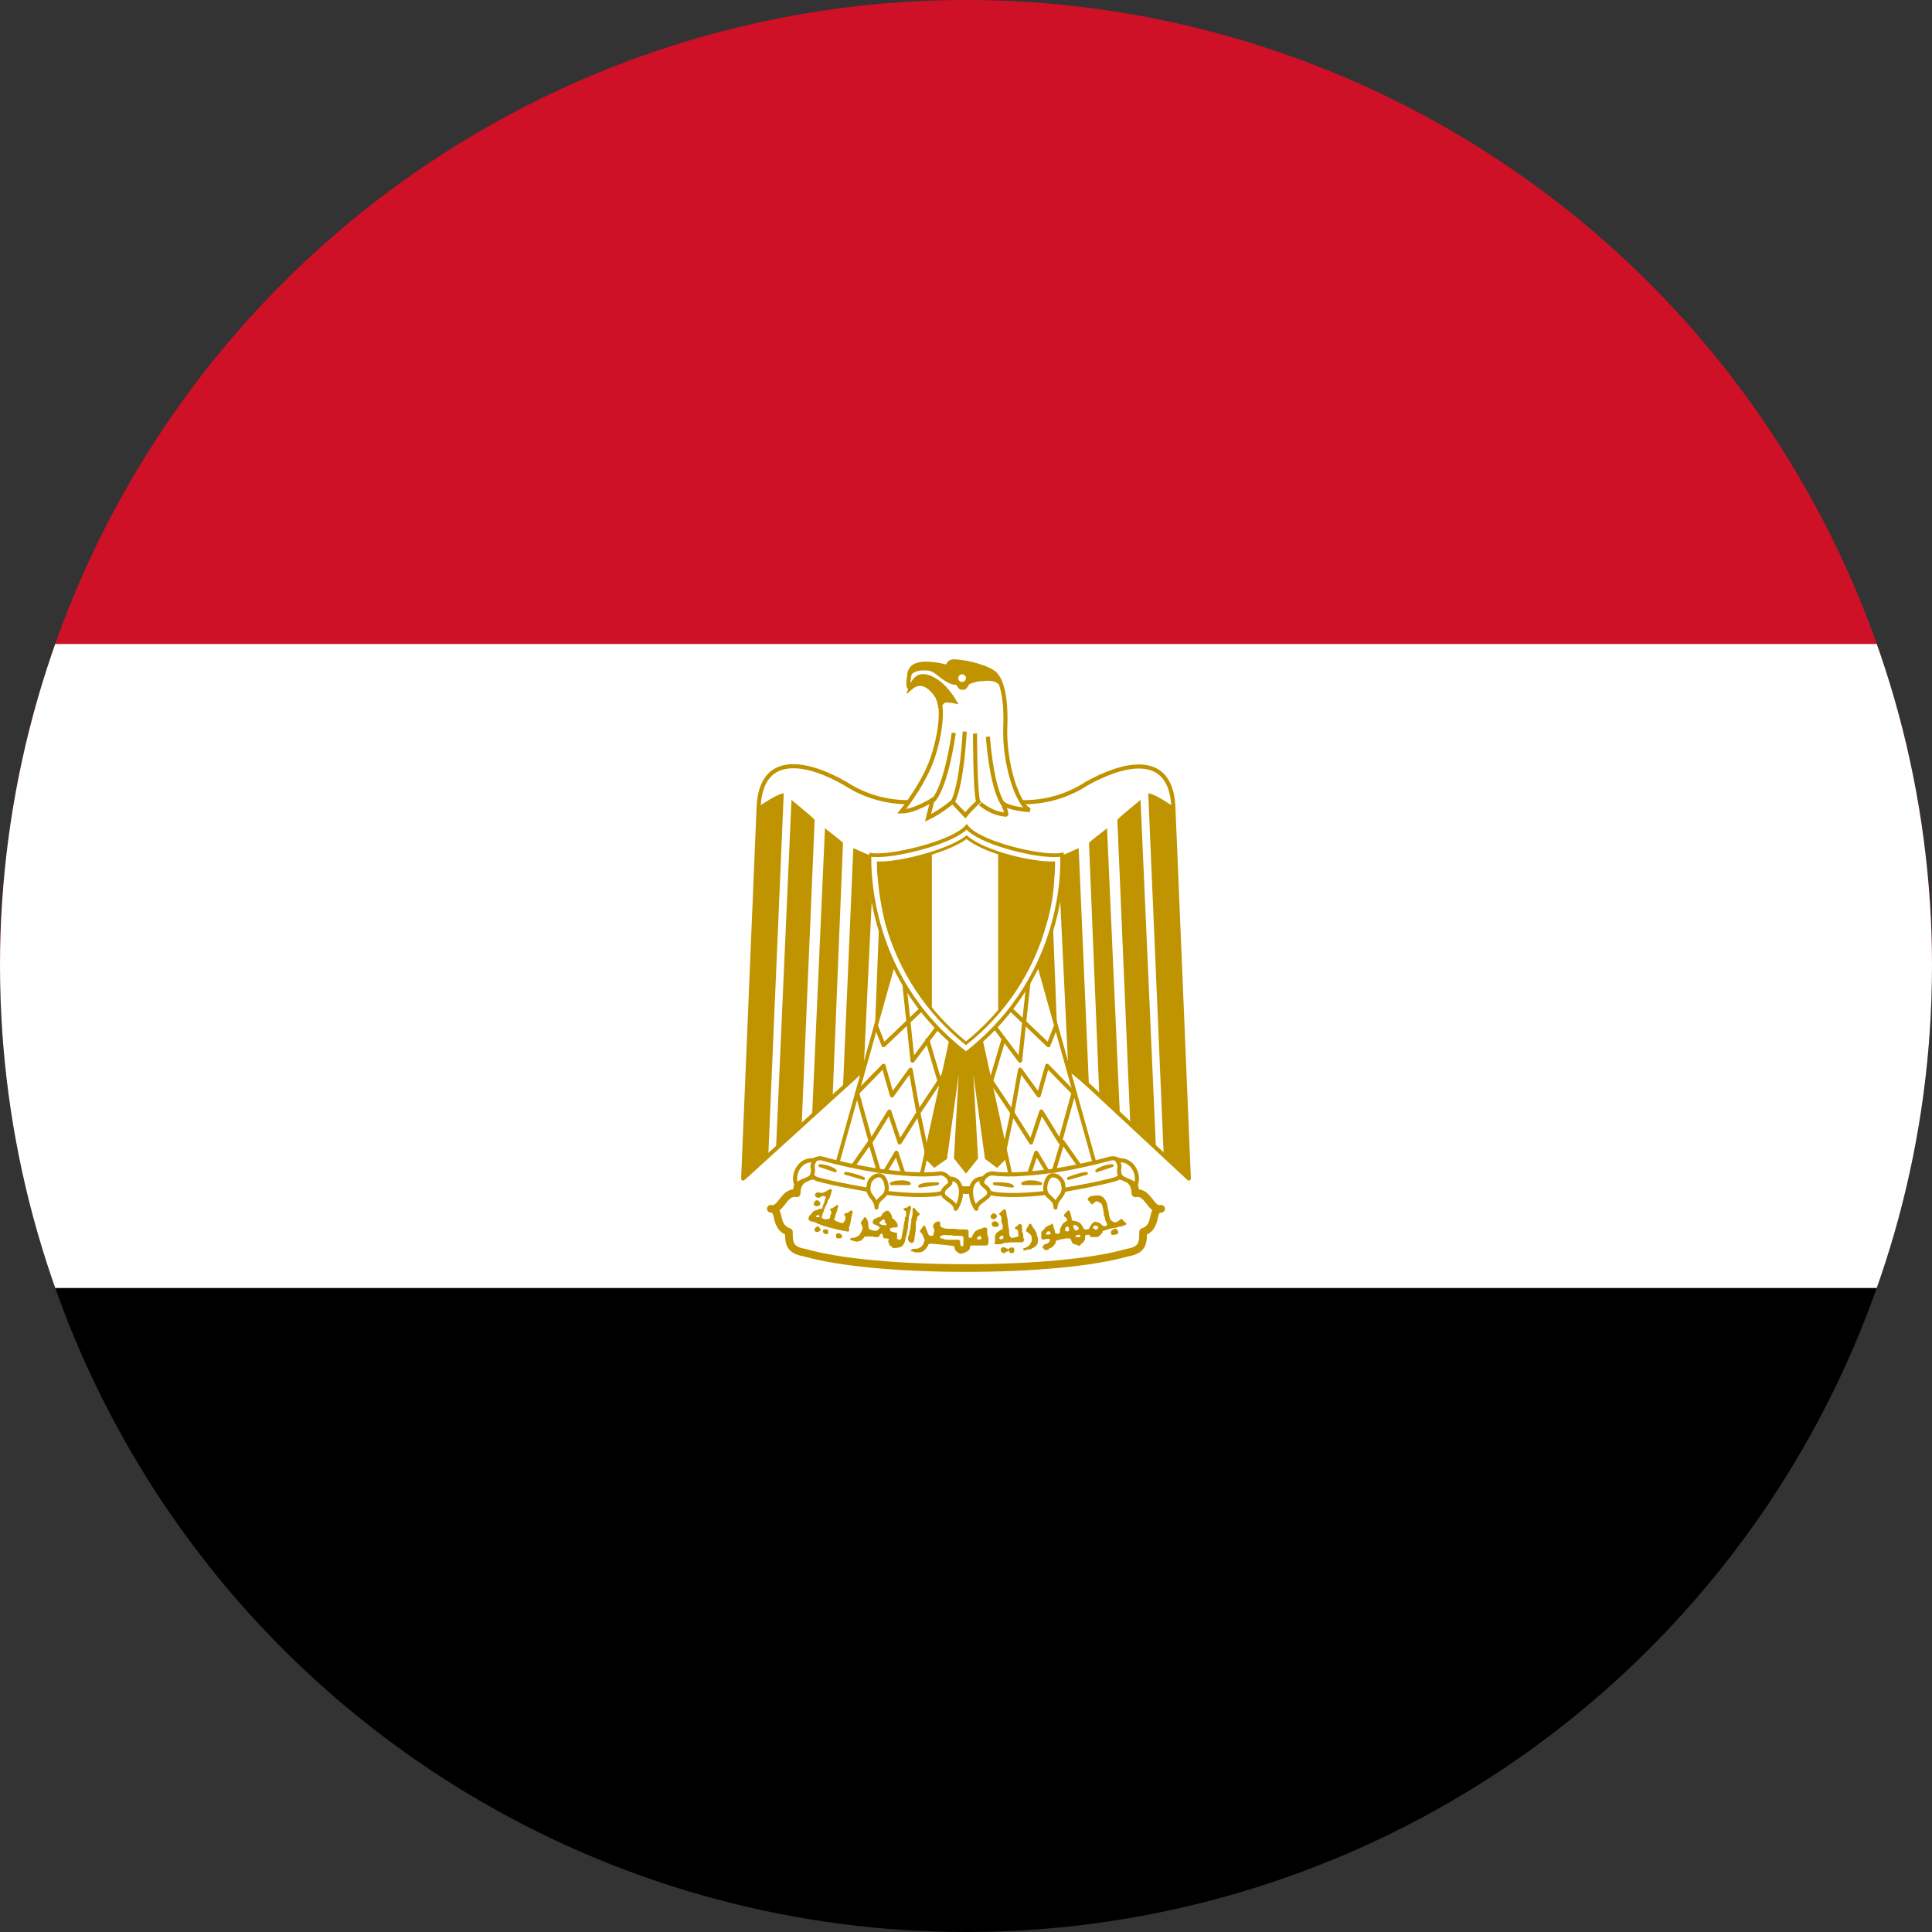<?xml version="1.0" encoding="utf-8"?>
<!-- Generator: Adobe Illustrator 25.1.0, SVG Export Plug-In . SVG Version: 6.00 Build 0)  -->
<svg version="1.1" id="Countryflags.com" xmlns="http://www.w3.org/2000/svg" xmlns:xlink="http://www.w3.org/1999/xlink" x="0px"
	 y="0px" viewBox="0 0 300 300" style="enable-background:new 0 0 300 300;" xml:space="preserve">
<rect x="0" y="0" width="300" height="300" fill="#333333" stroke="none"/>
<style type="text/css">
	.st0{clip-path:url(#SVGID_2_);}
	.st1{fill:#CE1126;}
	.st2{fill:#FFFFFF;}
	.st3{fill:#FFFFFF;stroke:#C09300;stroke-width:1.189;stroke-linecap:round;stroke-linejoin:round;}
	.st4{fill:#FFFFFF;stroke:#C09300;stroke-width:0.635;stroke-linecap:round;stroke-linejoin:round;}
	.st5{fill:#C09300;}
	.st6{fill:#C09300;stroke:#C09300;stroke-width:0.537;stroke-linecap:square;}
	.st7{fill:#FFFFFF;stroke:#C09300;stroke-width:0.594;stroke-linecap:round;stroke-linejoin:round;}
	.st8{fill:none;stroke:#C09300;stroke-width:0.635;stroke-linecap:round;stroke-linejoin:round;}
	.st9{fill:none;stroke:#C09300;stroke-width:0.635;stroke-linecap:round;stroke-linejoin:round;}
	.st10{fill:none;stroke:#C09300;stroke-width:0.446;stroke-linecap:round;stroke-linejoin:round;}
	.st11{fill:#FFFFFF;stroke:#C09300;stroke-width:0.446;stroke-linecap:round;stroke-linejoin:round;}
	.st12{fill:#FFFFFF;stroke:#C09300;stroke-width:0.575;}
	.st13{clip-path:url(#SVGID_4_);fill:#C09300;}
	.st14{fill:#FFFFFF;stroke:#C09300;stroke-width:0.635;}
	.st15{fill:none;stroke:#C09300;stroke-width:0.635;}
	.st16{fill:#C09300;stroke:#C09300;stroke-width:0.635;}
	.st17{fill:none;stroke:#C09300;stroke-width:0.458;}
</style>
<g>
	<defs>
		<circle id="SVGID_1_" cx="150" cy="150" r="150"/>
	</defs>
	<clipPath id="SVGID_2_">
		<use xlink:href="#SVGID_1_"  style="overflow:visible;"/>
	</clipPath>
	<g class="st0">
		<rect id="_x35_7_1_" x="-75" y="150" width="450" height="150"/>
		<rect id="_x35_6" x="-75" class="st1" width="450" height="150"/>
		<rect id="_x35_5_1_" x="-75" y="100" class="st2" width="450" height="100"/>
		<path id="_x35_4_1_" class="st3" d="M150,196.9c10,0,19.5-0.8,25.1-2.4c2.4-0.4,2.4-1.6,2.4-3.2c2.4-0.8,1.1-3.6,2.8-3.6
			c-1.6,0.4-2-2.8-4-2.4c0-2.8-2.8-3.2-5.2-2.4c-4.7,1.6-13.1,1.9-21.1,1.9c-8-0.4-16.3-0.4-21.1-1.9c-2.4-0.8-5.2-0.4-5.2,2.4
			c-2-0.4-2.4,2.8-4,2.4c1.6,0,0.4,2.8,2.8,3.6c0,1.6,0,2.8,2.4,3.2C130.5,196.1,140,196.9,150,196.9L150,196.9z"/>
		<path id="_x35_3_1_" class="st4" d="M150.4,151.2l34.2,31.8l-2.4-57.7c-0.4-8.8-8-6.7-13.5-3.6c-5.6,3.6-12,3.6-18.7,1.2
			c-6.7,2.4-13.1,2.4-18.7-1.2c-5.5-3.2-13.1-5.2-13.5,3.6l-2.4,57.7L150.4,151.2L150.4,151.2z"/>
		<path id="_x35_2_1_" class="st5" d="M160,132.9l1.1,27.8l3.2,3.2l-1.2-30.6C162.3,133.2,160.3,133.2,160,132.9L160,132.9z"/>
		<path id="_x35_1_1_" class="st6" d="M151.6,157.5l4.8,21.9l-1.6,1.6l-1.6-1.2l-2.7-19.5l1.1,19.5l-1.6,2l-1.6-2l1.1-19.5
			l-2.7,19.5l-1.7,1.2l-1.6-1.6l4.8-21.9H151.6L151.6,157.5z"/>
		<path id="_x35_0_1_" class="st5" d="M121.7,123.2l-2.4,56.2l-4,3.6l2.4-57.7C118.9,124.5,120.9,123.2,121.7,123.2L121.7,123.2z"/>
		<path id="_x34_9_1_" class="st5" d="M126.5,127.3l-2,47l-4,4.1l2.4-54.2C123.7,124.9,126.1,126.8,126.5,127.3L126.5,127.3z"/>
		<path id="_x34_8_1_" class="st5" d="M130.9,130.9l-1.6,39.2l-3.2,3.2l2-44.7C128.9,129.3,130.5,130.4,130.9,130.9L130.9,130.9z"/>
		<path id="_x34_7_1_" class="st5" d="M135.7,132.9l-1.6,33.4l-3.2,2.6l1.6-37.2C133.3,132,134.9,132.9,135.7,132.9L135.7,132.9z"/>
		<path id="_x34_6_1_" class="st5" d="M140,132.9l-1.1,27.8l-3.2,3.2l1.2-30.6C137.7,133.2,139.7,133.2,140,132.9L140,132.9z"/>
		<path id="_x34_5_1_" class="st5" d="M178.3,123.2l2.4,56.2l4,3.6l-2.4-57.7C181.1,124.5,179.1,123.2,178.3,123.2L178.3,123.2z"/>
		<path id="_x34_4_1_" class="st5" d="M173.5,127.3l2,47l4,4.1l-2.4-54.2C176.3,124.9,173.9,126.8,173.5,127.3L173.5,127.3z"/>
		<path id="_x34_3_1_" class="st5" d="M169.1,130.9l1.6,39.2l3.2,3.2l-2-44.7C171.1,129.3,169.5,130.4,169.1,130.9L169.1,130.9z"/>
		<path id="_x34_2_1_" class="st5" d="M164.3,132.9l1.6,33.4l3.2,2.6l-1.6-37.2C166.7,132,165.1,132.9,164.3,132.9L164.3,132.9z"/>
		<path id="_x34_1_1_" class="st7" d="M139.2,147.9l-9.5,33.9l13.1,2l5.6-25.5L139.2,147.9L139.2,147.9z"/>
		<path id="_x34_0_1_" class="st7" d="M160.8,147.9l9.5,33.9l-13.1,2l-5.6-25.5L160.8,147.9L160.8,147.9z"/>
		<path id="_x33_9_1_" class="st8" d="M163.9,159.5l-1.1,2.8l-6.2-5.9"/>
		<path id="_x33_8_1_" class="st9" d="M152.8,166.2l4.4,6.6 M155.8,179.4l1.4-6.6l1.2-6.7l2.9,4l1.3-4.6l4.1,4.2l-2.1,7.6l-2.9-4.7
			l-1.6,4.8l-2.9-4.6"/>
		<path id="_x33_7_1_" class="st8" d="M136.1,159.5l1.1,2.8l6.2-5.9"/>
		<path id="_x33_6_1_" class="st8" d="M140.4,152.5l1.3,12.2l3.9-5.2"/>
		<path id="_x33_5_1_" class="st8" d="M144,161.5l2.2,7.4"/>
		<path id="_x33_4_1_" class="st9" d="M147,166.2l-4.4,6.6 M144,179.4l-1.4-6.6l-1.2-6.7l-2.9,4l-1.3-4.6l-4.1,4.2l2.1,7.6l2.9-4.7
			l1.6,4.8l2.9-4.6"/>
		<path id="_x33_3_1_" class="st8" d="M132.5,181l2.6-3.7l1.7,5.7l2.4-4l1.6,4.8"/>
		<path id="_x33_2_1_" class="st8" d="M167.6,181l-2.6-3.7l-1.7,5.7l-2.4-4l-1.6,4.8"/>
		<path id="_x33_1_1_" class="st4" d="M136.4,181.8c3.2,0.4,6.8,0.8,9.6,0.4c1.6,0,2.7,2.7-0.4,3.2c-2.8,0.4-7.2,0-9.5-0.4
			c-2-0.4-6.4-1.1-9.2-1.9c-2.8-1.2-0.8-3.6,0.8-3.2C130.1,180.6,133.3,181.3,136.4,181.8L136.4,181.8z"/>
		<path id="_x33_0_1_" class="st4" d="M163.6,181.8c-3.2,0.4-6.8,0.8-9.5,0.4c-1.6,0-2.8,2.7,0.4,3.2c2.8,0.4,7.2,0,9.5-0.4
			c2-0.4,6.4-1.1,9.2-1.9c2.8-1.2,0.8-3.6-0.8-3.2C169.9,180.6,166.7,181.3,163.6,181.8L163.6,181.8z"/>
		<path id="_x32_9_1_" class="st4" d="M126.5,180.2c-2.4-0.4-3.6,2.4-2.8,3.9c0.4-0.8,2-0.8,2.4-1.6
			C126.5,181.3,125.8,181.3,126.5,180.2L126.5,180.2z"/>
		<path id="_x32_8_1_" class="st4" d="M136.1,187.5c0-1.6,1.6-1.4,1.6-3c0-0.8-0.4-2-1.2-2c-0.8,0-1.6,0.8-1.6,1.6
			C134.5,185.7,136.1,186,136.1,187.5z"/>
		<path id="_x32_7_1_" class="st4" d="M147.4,183c2.4,0,2.1,3.2,1,4.7c0-1.1-2-1.6-2-2.4C146.4,184.1,148.2,184.1,147.4,183
			L147.4,183z"/>
		<path id="_x32_6_1_" class="st4" d="M173.5,180.2c2.4-0.4,3.6,2.4,2.8,3.9c-0.4-0.8-2-0.8-2.4-1.6
			C173.5,181.3,174.2,181.3,173.5,180.2L173.5,180.2z"/>
		<path id="_x32_5_1_" class="st4" d="M163.9,187.5c0-1.6-1.6-1.4-1.6-3c0-0.8,0.4-2,1.2-2c0.8,0,1.6,0.8,1.6,1.6
			C165.5,185.7,163.9,186,163.9,187.5L163.9,187.5z"/>
		<path id="_x32_4_1_" class="st4" d="M152.6,183c-2.4,0-2.1,3.2-1,4.7c0-1.1,2-1.6,2-2.4C153.6,184.1,151.8,184.1,152.6,183z"/>
		<path id="_x32_3_1_" class="st10" d="M127.3,181c0.8,0,2,0.4,2.4,0.8L127.3,181z"/>
		<path id="_x32_2_1_" class="st10" d="M131.3,182.2c0.4,0,2,0.4,2.8,0.8L131.3,182.2z"/>
		<path id="_x32_1_1_" class="st10" d="M145.6,183.8c-0.8,0-2.4,0-2.8,0.4L145.6,183.8z"/>
		<path id="_x32_0_1_" class="st10" d="M141.2,183.8c-0.4-0.4-2-0.4-2.8,0H141.2z"/>
		<path id="_x31_9_1_" class="st11" d="M172.7,181c-0.8,0-1.9,0.4-2.4,0.8L172.7,181z"/>
		<path id="_x31_8_1_" class="st11" d="M168.7,182.2c-0.4,0-2,0.4-2.8,0.8L168.7,182.2z"/>
		<path id="_x31_7_1_" class="st11" d="M154.4,183.8c0.8,0,2.4,0,2.8,0.4L154.4,183.8z"/>
		<path id="_x31_6_1_" class="st11" d="M158.8,183.8c0.4-0.4,2-0.4,2.8,0H158.8z"/>
		<path id="_x31_5_1_" class="st8" d="M159.7,152.5l-1.3,12.2l-3.9-5.2"/>
		<path id="_x31_4_1_" class="st12" d="M150,163.6c16.3-12.6,14.9-30.9,14.9-30.9c-0.4,0.1-0.8,0.1-1.3,0.1c-3.4,0-11.6-2-13.5-4.4
			c-2,2.3-10.4,4.4-13.8,4.4c-0.4,0-0.9,0-1.3-0.1C135.1,132.7,133.7,151.1,150,163.6L150,163.6z"/>
		<path id="_x31_3_1_" class="st2" d="M163.6,134c-0.1,0-0.3,0-0.4,0c-3.1,0-10.3-1.6-13.1-4c-2.9,2.2-10.2,4-13.3,4
			c-0.1,0-0.3,0-0.4,0c0,0.7,0,1.4,0.1,2.1c0.2,2.5,0.6,4.9,1.2,7.3c2.1,7.4,6.3,13.8,12.3,18.6c6-4.8,10.2-11.1,12.3-18.6
			c0.7-2.4,1.1-4.8,1.2-7.3C163.6,135.4,163.6,134.7,163.6,134L163.6,134z"/>
		<g id="_x31_2_1_">
			<defs>
				<path id="SVGID_3_" d="M163.6,134c-0.1,0-0.3,0-0.4,0c-3.1,0-10.3-1.6-13.1-4c-2.9,2.2-10.2,4-13.3,4c-0.1,0-0.3,0-0.4,0
					c0,0.7,0,1.4,0.1,2.1c0.2,2.5,0.6,4.9,1.2,7.3c2.1,7.4,6.3,13.8,12.3,18.6c6-4.8,10.2-11.1,12.3-18.6c0.7-2.4,1.1-4.8,1.2-7.3
					C163.6,135.4,163.6,134.7,163.6,134L163.6,134z"/>
			</defs>
			<clipPath id="SVGID_4_">
				<use xlink:href="#SVGID_3_"  style="overflow:visible;"/>
			</clipPath>
			<rect id="_43809040-4" x="132.9" y="125.7" class="st13" width="11.8" height="40.6"/>
			<rect id="_43612568-5" x="155" y="125.7" class="st13" width="12.4" height="40.6"/>
		</g>
		<path id="_x31_1_1_" class="st8" d="M155.8,161.5l-2.2,7.4"/>
		<path id="_x31_0_1_" class="st5" d="M126.7,187.3c-0.3-0.1-0.4-0.3-0.3-0.5c0.1-0.3,0.3-0.5,0.6-0.4c0.1,0.1,0.4,0.3,0.4,0.4
			c0,0.1-0.1,0.4-0.2,0.4c0,0-0.1,0-0.1,0.1C127,187.3,126.8,187.3,126.7,187.3L126.7,187.3z M154.1,189.3c-0.1,0-0.3-0.3-0.3-0.4
			c0-0.2,0.3-0.5,0.5-0.5c0.1,0,0.3,0.1,0.4,0.2c0.2,0.2,0.1,0.4-0.1,0.6C154.6,189.3,154.3,189.3,154.1,189.3L154.1,189.3z
			 M154.3,190.5c-0.2-0.1-0.3-0.2-0.3-0.4c0-0.2,0-0.3,0.3-0.4l0.2-0.1l0.2,0.1c0.2,0.1,0.3,0.2,0.4,0.4c0,0.2-0.1,0.4-0.3,0.4
			C154.5,190.5,154.5,190.5,154.3,190.5L154.3,190.5z M127.2,189c0.1-0.1,0.1-0.2,0-0.3c-0.1,0-0.1,0-0.3,0
			c-0.2,0.1-0.2,0.1-0.2,0.2c0,0.1,0.1,0.1,0.3,0.1C127.1,189,127.1,189,127.2,189L127.2,189z M131.4,191.2c-0.1,0-0.4-0.1-0.6-0.1
			c-0.5-0.1-1.3-0.3-1.6-0.4c-0.1,0-0.3-0.1-0.4-0.1c-0.2,0-0.3-0.1-0.7-0.2c-0.1,0-0.4-0.1-0.6-0.2c-0.2-0.1-0.4-0.1-0.5-0.2
			c-0.1,0-0.2-0.1-0.2-0.1s-0.1,0-0.2-0.1c-0.1,0-0.2-0.1-0.4-0.1c-0.3,0-0.5-0.1-0.6-0.3c-0.1-0.1-0.1-0.2,0-0.4
			c0-0.1,0.1-0.2,0.1-0.2c0,0,0-0.1,0.1-0.1c0,0,0.1-0.1,0.1-0.1c0,0,0.2-0.3,0.3-0.4c0.1-0.1,0.4-0.3,0.6-0.3c0.1,0,0.2,0,0.2-0.1
			c0,0,0.1-0.1,0.3-0.1l0.3,0l0.1-0.2c0.1-0.1,0.1-0.2,0.1-0.3c0-0.1,0-0.2,0.1-0.2c0-0.1,0.1-0.2,0.1-0.3c0.1-0.5,0.2-0.7,0.2-0.7
			c0.1-0.1,0.1-0.1-0.1-0.2c-0.1-0.1-0.1-0.1-0.2-0.1c-0.1,0-0.3,0.1-0.4,0.1c-0.1,0.1-0.3,0.2-0.4,0.2c-0.2,0-0.4-0.1-0.5-0.3
			c-0.1-0.1-0.1-0.1,0-0.3c0.1-0.1,0.1-0.2,0.2-0.2c0.2-0.1,0.6,0,0.6,0c0.1,0.1,0.1,0.1,0.3,0c0.1,0,0.3,0,0.3-0.1
			c0,0,0.1,0,0.2-0.1c0.1,0,0.2,0,0.2-0.1c0,0,0.1-0.1,0.2-0.1c0.1,0,0.2,0,0.2-0.1c0,0,0.1-0.1,0.1-0.1c0.1,0,0.1,0,0.2,0.1
			c0.1,0.1,0.1,0.1,0,0.4c0,0.1-0.1,0.3-0.1,0.4c0,0.1-0.1,0.2-0.1,0.3c0,0.1,0,0.2-0.1,0.2c0,0-0.1,0.1-0.1,0.2c0,0,0,0.1-0.1,0.1
			c0,0-0.1,0.2-0.1,0.3c0,0.1-0.1,0.3-0.1,0.3c0,0-0.1,0.1-0.1,0.2c0,0.1,0,0.2-0.1,0.2c0,0-0.1,0.1-0.1,0.2c0,0.1,0,0.2-0.1,0.2
			c0,0.1-0.1,0.2-0.1,0.3c0,0.1,0,0.2-0.1,0.3c0,0-0.1,0.2-0.1,0.3c0,0.1,0,0.2-0.1,0.3c0,0.1,0,0.1,0,0.2c0.1,0.1,0.4,0.3,0.8,0.2
			c0.3,0,0.3,0,0.4-0.1c0.1-0.1,0.1-0.2,0.1-0.3c0-0.1,0-0.2,0.1-0.3c0-0.1,0.1-0.2,0.1-0.3c0-0.2,0-0.2-0.1-0.3
			c-0.1-0.1-0.1-0.1-0.1-0.2c0-0.1,0.2-0.2,0.4-0.2c0,0,0.1,0,0.1-0.1c0,0,0.1-0.1,0.2-0.1c0,0,0.1-0.1,0.2-0.2
			c0.2-0.1,0.3-0.2,0.3,0c0.1,0.1,0.1,0.1,0,0.3c0,0.1-0.1,0.2-0.1,0.3c0,0.1,0,0.2,0,0.2c0,0-0.1,0.1-0.1,0.2
			c0,0.1-0.1,0.2-0.1,0.3c0,0.1-0.1,0.2-0.1,0.3c0,0.1,0,0.2-0.1,0.3c-0.1,0.2-0.1,0.3,0,0.4c0,0,0.1,0,0.2,0.1
			c0.1,0,0.2,0.1,0.2,0.1c0.1,0,0.2,0,0.3,0.1c0.1,0,0.3,0.1,0.4,0.1c0.2,0,0.2,0,0.3-0.1c0.1-0.1,0.1-0.2,0.2-0.3
			c0-0.1,0.1-0.2,0.1-0.3c0-0.1,0-0.3-0.1-0.4c-0.2-0.2-0.1-0.4,0.1-0.4c0.1,0,0.4-0.1,0.5-0.2c0.2-0.2,0.4-0.3,0.5-0.2
			c0.1,0.1,0.1,0.2,0.1,0.3c0,0-0.1,0.2-0.1,0.3c0,0.1-0.1,0.3-0.1,0.5c0,0.1-0.1,0.4-0.1,0.5c0,0.2-0.1,0.4-0.1,0.5
			c0,0.1-0.1,0.2-0.1,0.3c0,0,0,0.1-0.1,0.2C132,191.2,131.8,191.3,131.4,191.2L131.4,191.2z M126.6,191.2c-0.2-0.2-0.2-0.4,0.2-0.7
			c0.2-0.1,0.3-0.1,0.4,0.1c0.3,0.3,0.3,0.4,0,0.6c-0.1,0.1-0.2,0.1-0.3,0.1C126.7,191.3,126.7,191.3,126.6,191.2L126.6,191.2z
			 M128.1,191.6c-0.2-0.1-0.4-0.3-0.3-0.5c0.1-0.2,0.1-0.2,0.4-0.2c0.4,0,0.4,0.1,0.4,0.4c0,0.2,0,0.2-0.1,0.3
			C128.4,191.6,128.2,191.7,128.1,191.6L128.1,191.6z M172.6,191.7c-0.1-0.1-0.1-0.1-0.1-0.3c0-0.2,0.1-0.4,0.4-0.5
			c0.3-0.2,0.5-0.1,0.6,0.1c0.2,0.3,0.2,0.4,0,0.6c-0.1,0.1-0.1,0.1-0.4,0.1C172.8,191.8,172.8,191.8,172.6,191.7L172.6,191.7z
			 M130.1,192.3c-0.2,0-0.3-0.2-0.3-0.4c0-0.2,0-0.2,0.1-0.3c0.1-0.1,0.2-0.1,0.3-0.1c0.1,0,0.2,0,0.3,0.1c0.3,0.2,0.3,0.4,0.2,0.6
			C130.5,192.3,130.4,192.3,130.1,192.3L130.1,192.3z M141.1,192.7l-0.1-0.1l0-0.3c0-0.2,0-0.4,0.1-0.4c0-0.1,0.1-0.3,0.1-0.4
			c0-0.1,0-0.3,0.1-0.4c0-0.1,0.1-0.4,0.1-0.7c0-0.3,0.1-0.6,0.1-0.6c0-0.1,0-0.2,0-0.3c0-0.1,0-0.3,0.1-0.4c0-0.2,0.1-0.4,0.1-0.6
			c0-0.2,0-0.4,0-0.5c0-0.1,0-0.2,0-0.2c0-0.1,0.1-0.3,0.2-0.3c0,0,0.1,0.1,0.2,0.2c0.1,0.1,0.2,0.3,0.3,0.4
			c0.5,0.4,0.5,0.4,0.3,0.6c-0.1,0.1-0.1,0.1-0.1,0.1c0,0-0.1,0-0.1,0.1c-0.1,0.1-0.1,0.1-0.1,0.3c0,0.1,0,0.3-0.1,0.3
			c-0.1,0.1-0.1,0.6-0.1,1.1c0,0.1,0,0.2,0,0.3c0,0,0,0.3-0.1,0.6c0,0.3,0,0.5-0.1,0.6c0,0,0,0.1,0,0.2c0,0.3-0.1,0.6-0.2,0.6
			c-0.1,0.1-0.1,0.1-0.3,0.1C141.2,192.9,141.2,192.8,141.1,192.7L141.1,192.7z M155.6,192.4l0.2-0.1l0-0.2l0-0.2l-0.2,0
			c-0.1,0-0.2,0-0.3,0.1c-0.1,0.2-0.2,0.3-0.1,0.3c0,0,0.1,0.1,0.1,0.1C155.4,192.5,155.5,192.4,155.6,192.4L155.6,192.4z
			 M154.5,193.2c-0.1-0.1-0.1-0.1,0-0.3c0-0.1,0-0.3,0-0.4c0-0.1,0-0.3,0-0.3c0,0,0-0.1,0-0.2c0-0.1,0-0.2,0.1-0.3
			c0.1-0.1,0.1-0.2,0.1-0.2c0,0,0.3-0.3,0.4-0.3c0,0,0.1,0,0.1-0.1c0,0,0.1-0.1,0.2-0.1c0.1,0,0.1,0,0.2-0.1
			c0.1-0.1,0.1-0.1,0.1-0.4c0-0.2,0-0.4-0.1-0.5c0-0.1-0.1-0.2-0.1-0.2c0,0,0-0.2,0-0.5c0-0.3,0-0.4-0.1-0.5
			c-0.1-0.1-0.1-0.1-0.1-0.1c0,0-0.2-0.2-0.2-0.2c0.3-0.3,0.7-0.7,0.8-0.7c0.1,0,0.3,0,0.3,0.1c0,0,0,0.3,0.1,0.5
			c0,0.2,0,0.5,0.1,0.6c0,0.1,0.1,0.5,0.1,0.8c0,0.3,0.1,0.7,0.1,0.7c0,0.1,0.1,0.4,0.1,0.7c0,0.3,0,0.6,0.1,0.7
			c0.1,0.3,0.4,0.4,0.6,0.3c0,0,0.2-0.1,0.4-0.1c0.4-0.1,0.4-0.1,0.3-0.6c0-0.4,0-0.4-0.1-0.5c-0.1-0.1-0.1-0.1-0.2-0.1
			c-0.1,0-0.2-0.1-0.2-0.2c0-0.1,0.2-0.3,0.3-0.3c0,0,0.2-0.1,0.2-0.2c0.2-0.2,0.4-0.2,0.5,0c0.1,0.1,0.1,0.1,0.1,0.6
			c0,0.4,0,0.6,0.1,0.6c0,0.1,0.1,0.2,0.1,0.5c0,0.2,0,0.4,0.1,0.5c0.1,0.1,0.1,0.1,0,0.2c0,0.1-0.1,0.1-0.1,0.2
			c0,0.1-0.1,0.1-0.4,0.1c-0.2,0-0.3,0-0.4,0c-0.1,0-0.3,0-0.5,0c-0.8,0-1.9,0.1-1.9,0.2c0,0-0.2,0.1-0.5,0.1l-0.4,0L154.5,193.2
			L154.5,193.2z M137.6,190.2c0.1-0.1,0.1-0.2,0-0.2c-0.1,0-0.2-0.2-0.2-0.4c0-0.3-0.2-0.3-0.5-0.1c-0.1,0.1-0.2,0.2-0.3,0.3
			l-0.1,0.1l0.1,0.1c0.2,0.2,0.3,0.2,0.6,0.2C137.4,190.3,137.5,190.3,137.6,190.2L137.6,190.2z M138.7,193.8c-0.1,0-0.1,0-0.1-0.1
			c0,0-0.4-0.3-0.4-0.3c0,0-0.1,0-0.1-0.1c0-0.1-0.1-0.2-0.1-0.3c-0.1-0.2-0.1-0.4,0-0.4c0.1,0,0-0.1,0-0.2c0,0-0.2-0.1-0.3-0.1
			c-0.4,0-0.4,0-0.5-0.1c-0.1-0.1-0.1-0.1-0.1-0.3c0-0.1-0.1-0.3-0.1-0.3c-0.1-0.1-0.2-0.1-0.2,0c0,0-0.1,0-0.1,0.1
			c-0.1,0-0.1,0.1-0.1,0.1c0,0.1-0.1,0.1-0.1,0.2c-0.1,0.1-0.1,0.1-0.3,0.1c-0.1,0-0.3,0-0.4,0c-0.1-0.1-0.3-0.1-0.7-0.1
			c-0.6,0-0.9,0-0.9,0.1c-0.1,0.2-0.5,0.6-0.7,0.6c-0.1,0-0.2,0-0.3,0.1c-0.1,0-0.2,0-0.2,0c0,0-0.2,0-0.4-0.1
			c-0.4-0.1-0.6-0.1-0.6-0.3c0-0.1,0.3-0.2,0.4-0.2c0.1,0,0.3,0,0.3,0c0,0,0.1-0.1,0.2-0.1c0.1,0,0.2-0.1,0.2-0.1
			c0,0,0.1-0.1,0.2-0.1c0.1,0,0.1,0,0.2-0.2c0.1-0.1,0.1-0.2,0.1-0.2c0,0,0-0.1,0.1-0.1c0-0.1,0.1-0.1,0.1-0.2c0-0.1,0-0.2,0.1-0.3
			c0.1-0.1,0.1-0.2,0-0.4c0-0.1-0.1-0.3-0.1-0.3c0,0-0.1-0.1-0.1-0.2c-0.1-0.2,0-0.3,0.3-0.6c0,0,0.1-0.1,0.1-0.2
			c0-0.1,0.1-0.2,0.2-0.2c0.1,0,0.3,0.2,0.3,0.3c0,0,0,0.1,0.1,0.2c0,0,0.1,0.2,0.1,0.4c0,0.3,0.1,0.7,0.1,0.8
			c0,0.1,0.2,0.3,0.4,0.3c0.1,0,0.2,0,0.3,0.1c0.1,0,0.3,0,0.4,0c0.2,0,0.2,0,0.4-0.2c0.1-0.1,0.2-0.2,0.2-0.3
			c0-0.1-0.5-0.4-0.9-0.5c-0.1,0-0.2-0.2-0.2-0.4c0-0.1,0.2-0.4,0.4-0.5c0.1,0,0.3-0.1,0.5-0.2l0.4-0.1l0.1-0.2
			c0.2-0.4,0.6-0.7,0.9-0.7c0.2,0,0.2,0,0.3,0.2c0,0,0.1,0.1,0.2,0.2c0.1,0.2,0.2,0.4,0.2,0.5c0,0.1,0,0.3,0.1,0.3
			c0.1,0,0.6,0.5,0.6,0.6c0,0,0,0.1,0.1,0.1c0,0,0.1,0.2,0.1,0.4c0,0.3-0.1,0.3-0.5,0.3c-0.2,0-0.4,0-0.5,0.1l-0.2,0l0,0.2
			c0,0.3,0.1,0.3,0.4,0.4c0.1,0,0.2,0,0.3,0.1c0,0,0.1,0,0.1,0c0.1,0,0.1,0,0.2,0c0.1,0,0.1,0.1,0.1,0.5l0,0.5l0.1,0
			c0.1,0,0.1,0.1,0.2,0.1c0.1,0.1,0.2,0,0.3-0.1c0-0.1,0.1-0.1,0.1-0.2c0,0,0-0.3,0.1-0.5c0-0.3,0.1-0.5,0.1-0.6
			c0-0.1,0.1-0.3,0.1-0.6c0-0.2,0.1-0.5,0.1-0.5c0,0,0-0.3,0.1-0.5c0-0.4,0-0.5,0.1-0.5c0.1-0.1,0.1-0.1,0.1-0.5l0-0.4l-0.2-0.1
			c-0.1-0.1-0.2-0.2-0.2-0.2c0-0.1,0-0.2,0.2-0.2c0.1,0,0.2-0.1,0.3-0.1c0.1,0,0.2-0.1,0.2-0.1c0.1-0.1,0.3-0.2,0.3-0.2
			c0,0,0.1,0,0.1,0.1c0.1,0.1,0.1,0.4,0,0.6c0,0.1-0.1,0.2-0.1,0.3c0,0.1,0,0.3-0.1,0.4c0,0.1-0.1,0.4-0.1,0.8
			c0,0.3-0.1,0.6-0.1,0.7c0,0,0,0.2,0,0.3c0,0.1,0,0.4-0.1,0.6c0,0.2-0.1,0.5-0.1,0.6c0,0.2-0.1,0.4-0.1,0.4c0,0.1-0.1,0.2-0.1,0.4
			c0,0.1-0.1,0.3-0.1,0.4c0,0.1-0.1,0.2-0.1,0.2c0,0.1-0.2,0.4-0.2,0.4c0,0-0.1,0-0.1,0.1c0,0-0.1,0.1-0.2,0.1
			c-0.1,0-0.2,0.1-0.2,0.1C139.2,193.8,138.9,193.8,138.7,193.8L138.7,193.8z M170.3,190.9c0.2-0.1,0.3-0.2,0.2-0.4
			c-0.1-0.1-0.2-0.2-0.4-0.2c-0.2,0-0.4,0.2-0.4,0.3c0,0.1,0,0.1,0.2,0.2c0.1,0.1,0.2,0.1,0.2,0.1C170.1,191,170.2,191,170.3,190.9
			L170.3,190.9z M167.3,191c0.2-0.1,0.2-0.1,0.2-0.2c0-0.2-0.1-0.4-0.4-0.5c-0.2-0.1-0.3-0.1-0.4,0c-0.1,0.1-0.1,0.1,0,0.3
			c0,0.1,0.1,0.2,0.1,0.2c0,0.1,0.2,0.3,0.3,0.3C167.1,191.1,167.2,191,167.3,191L167.3,191z M166,191.1c0-0.1,0-0.2,0-0.3
			c0-0.2-0.1-0.2-0.1-0.3c-0.1-0.1-0.2-0.1-0.4,0.1c-0.1,0.1-0.1,0.1-0.1,0.3c0,0.3,0,0.3,0.4,0.3
			C165.9,191.2,165.9,191.2,166,191.1L166,191.1z M163,191.7c0.1-0.1,0.2-0.1,0.1-0.3c0-0.2-0.4-0.3-0.5-0.1c0,0.1-0.1,0.1-0.1,0.1
			c0,0,0,0.1-0.1,0.1c0,0,0,0.1,0,0.1c0,0,0.1,0.1,0.1,0.1C162.6,191.7,162.9,191.7,163,191.7L163,191.7z M167.7,192.1
			c0.1-0.1,0.1-0.2,0-0.3c-0.1-0.1-0.3-0.1-0.5,0c-0.1,0.1-0.2,0.1-0.2,0.2c0,0.1,0,0.1,0.1,0.1
			C167.3,192.1,167.6,192.1,167.7,192.1L167.7,192.1z M161.9,193.8c0,0,0-0.2,0-0.3c0,0,0.1,0,0.1-0.1c0.1,0,0.1,0,0.1-0.1
			c0,0,0.1-0.1,0.2-0.1c0.4-0.1,0.7-0.3,0.7-0.6c0-0.1,0-0.2,0-0.2c0-0.1-0.7,0-1,0.1c-0.1,0-0.1,0-0.2-0.1l-0.1-0.1l0-0.5l0-0.5
			l0.2-0.2c0.1-0.1,0.2-0.2,0.3-0.3c0-0.1,0.1-0.1,0.1-0.2c0,0,0.1-0.1,0.2-0.1c0.2-0.1,0.4-0.3,0.6-0.3c0.1,0,0.1-0.1,0.1-0.1
			c0,0,0.1-0.1,0.1-0.1c0.1,0,0.1,0,0.2,0.2c0.1,0.1,0.1,0.2,0.1,0.3c0,0.1,0,0.2,0.1,0.3c0,0.1,0.1,0.2,0.1,0.4
			c0,0.1,0,0.2,0.1,0.3c0.1,0.1,0.5,0.1,0.6,0c0,0,0.1-0.1,0.1-0.4c0-0.2,0-0.4,0.1-0.4c0-0.1,0.1-0.2,0.1-0.2
			c0-0.2,0.3-0.6,0.5-0.7c0.1-0.1,0.2-0.1,0.2-0.1c0,0,0.1-0.1,0.1-0.1c0.1,0,0.1-0.1,0.1-0.2c0-0.1-0.1-0.3-0.4-0.5
			c-0.1,0-0.1-0.1-0.1-0.1c0-0.1,0.1-0.3,0.3-0.5c0.1-0.1,0.2-0.2,0.2-0.2s0.1-0.1,0.1-0.1c0.1-0.1,0.1-0.1,0.2,0
			c0.1,0,0.1,0.1,0.2,0.4c0.1,0.4,0.2,0.5,0.2,0.8c0,0.1,0,0.3,0.1,0.3c0,0,0.2,0.1,0.4,0.1c0.2,0,0.4,0.1,0.4,0.1
			c0,0,0.1,0.1,0.2,0.1c0.1,0,0.3,0.2,0.3,0.2c0,0,0,0,0,0c0,0,0.2,0.3,0.4,0.6c0.2,0.4,0.2,0.3,0.5,0.3c0.3,0,0.3,0,0.4-0.1
			c0-0.1,0.1-0.1,0.1-0.2c0-0.1,0.1-0.2,0.3-0.5c0.1-0.1,0.2-0.2,0.2-0.2c0.1-0.1,0.3-0.2,0.4-0.2c0,0,0.2,0.1,0.4,0.1
			c0.3,0.1,0.4,0.2,0.5,0.3c0.2,0.3,0.6,0.4,0.8,0.2c0.1,0,0.1-0.1,0.1-0.1c0,0,0,0,0-0.1c0-0.1-0.2-0.5-0.2-0.5
			c0,0-0.1-0.2-0.1-0.3c0-0.2-0.1-0.4-0.1-0.4c-0.1-0.1-0.1-0.3-0.1-0.5c0-0.2-0.1-0.5-0.1-0.6c0-0.1-0.1-0.3-0.1-0.4
			c0-0.3-0.2-0.6-0.5-0.7c-0.1,0-0.1-0.1-0.2-0.1c-0.1-0.1-0.3-0.1-0.4,0c0,0-0.1,0.1-0.1,0.1c-0.1,0-0.3,0.2-0.3,0.3
			c0,0-0.1,0-0.1,0c-0.1,0-0.1,0-0.2-0.1c-0.1-0.1-0.1-0.2-0.1-0.2c0,0-0.1-0.1-0.2-0.2c-0.1-0.1-0.2-0.1-0.2-0.3
			c0-0.1,0-0.1,0.1-0.2c0.1,0,0.1-0.1,0.1-0.1c0,0,0.1,0,0.1-0.1c0.1,0,0.3-0.1,0.4-0.1c0.4-0.1,1.2-0.1,1.3,0
			c0.1,0,0.2,0.1,0.2,0.1c0.1,0,0.4,0.3,0.5,0.5c0,0.1,0.1,0.1,0.1,0.1c0,0,0,0.1,0.1,0.2c0,0.1,0.1,0.2,0.1,0.3
			c0,0.1,0.1,0.5,0.2,1c0,0.1,0.1,0.4,0.1,0.7c0,0.1,0.1,0.3,0.1,0.4c0,0.1,0.1,0.3,0.1,0.3c0,0,0.1,0.1,0.1,0.1
			c0,0.1,0.4,0.4,0.6,0.4c0.2,0,0.5-0.1,0.7-0.3c0.1-0.1,0.2-0.2,0.3-0.2c0.1,0,0.3,0.1,0.3,0.2c0.1,0.1,0.2,0.2,0.3,0.3
			c0.2,0.1,0.2,0.2,0.2,0.3c0,0-0.1,0.1-0.1,0.1c0,0-0.2,0-0.3,0.1c-0.1,0.1-0.2,0.1-0.3,0.1c0,0-0.3,0.1-0.5,0.1
			c-0.2,0.1-0.6,0.2-0.9,0.2c-0.5,0.1-1.1,0.3-1.1,0.3c0,0-0.1,0-0.2,0.1c-0.3,0-0.3,0.1-0.3,0.2c0,0.2-0.4,0.5-0.6,0.7
			c-0.2,0.1-0.2,0.1-0.7,0.1c-0.3,0-0.5,0-0.5,0c0,0-0.1-0.1-0.1-0.1c0-0.1-0.1-0.1-0.1-0.2c-0.1-0.1-0.3-0.1-0.6,0l-0.1,0l0,0.4
			c0,0.2,0,0.4-0.1,0.4c0,0-0.1,0.1-0.1,0.2c0,0-0.1,0.1-0.2,0.2c-0.1,0.1-0.3,0.2-0.3,0.3c-0.2,0.2-0.3,0.2-0.4,0.1
			c0,0-0.1-0.1-0.2-0.1c-0.1,0-0.4-0.1-0.6-0.2c-0.1-0.1-0.3-0.5-0.3-0.6c0,0,0-0.1-0.1-0.1c-0.1-0.1-0.1-0.1-0.3-0.1
			c-0.1,0-0.3,0-0.4,0c-0.1,0-0.3,0.1-0.5,0.1c-0.2,0-0.4,0.1-0.5,0.1c-0.1,0-0.2,0.1-0.3,0.1c-0.2,0-0.3,0.1-0.3,0.4
			c0,0.1,0,0.2-0.1,0.2c0,0-0.1,0.1-0.1,0.1c0,0.1-0.3,0.4-0.6,0.5c-0.1,0-0.2,0.1-0.3,0.2c-0.1,0.1-0.2,0.1-0.6,0.1
			C162.1,193.8,161.9,193.8,161.9,193.8L161.9,193.8z M158.9,194.1L158.9,194.1l0-0.2c0-0.1,0.1-0.1,0.2-0.1
			c0.3-0.1,0.4-0.2,0.7-0.4c0.1-0.1,0.2-0.2,0.2-0.3c0,0,0-0.1,0.1-0.2c0.1-0.1,0.1-0.1,0.1-0.5c0-0.4,0-0.5-0.2-0.7
			c-0.1-0.1-0.3-0.3-0.5-0.4c-0.2-0.1-0.2-0.2-0.1-0.4c0-0.1,0.1-0.3,0.2-0.4c0.1-0.2,0.2-0.4,0.2-0.4c0.1-0.1,0.2-0.1,0.3,0
			c0.1,0.1,0.3,0.4,0.3,0.5c0,0,0,0.1,0.1,0.1c0.1,0.1,0.3,0.4,0.3,0.5c0,0,0,0.1,0.1,0.2c0.1,0.1,0.1,0.2,0.1,0.3
			c0,0.1,0,0.2,0.1,0.3c0.1,0.2,0.1,0.9,0,1.1c0,0.1-0.1,0.2-0.1,0.2c0,0-0.1,0.1-0.1,0.1c-0.1,0.2-0.5,0.4-0.6,0.4
			c0,0-0.1,0-0.1,0.1c-0.1,0.1-0.1,0.1-0.5,0.1C159.1,194.2,159,194.2,158.9,194.1L158.9,194.1z M155.5,194.4
			c-0.1-0.1-0.1-0.2-0.1-0.3c0-0.1,0-0.2,0.1-0.3c0.2-0.2,0.3-0.2,0.7,0c0.4,0.2,0.5,0.2,0.5,0.1c0-0.1,0.2-0.2,0.4-0.2
			c0.1,0,0.2,0,0.3,0.1c0.1,0.1,0.1,0.1,0.1,0.3c0,0.2,0,0.2-0.1,0.4c-0.1,0.1-0.2,0.1-0.3,0.1c-0.2,0-0.4-0.1-0.4-0.3
			c0-0.1-0.1-0.2-0.1-0.1c0,0-0.1,0.1-0.1,0.1c-0.1,0-0.3,0.1-0.4,0.2c0,0-0.1,0.1-0.3,0.1C155.7,194.5,155.6,194.5,155.5,194.4
			L155.5,194.4z M152.3,192.4c0.1,0,0.1-0.1,0.1-0.1c0,0,0-0.2-0.1-0.2c0-0.1-0.1-0.2-0.1-0.2c-0.1,0-0.2,0.1-0.4,0.2
			c-0.1,0.1-0.1,0.2-0.1,0.3C151.9,192.5,152.1,192.5,152.3,192.4z M149.5,193.5c0.1-0.1,0.1-0.1,0.1-0.7l0-0.7l-0.1-0.1
			c-0.1-0.1-0.1-0.1-0.8-0.1c-0.4,0-0.8,0-0.9-0.1c-0.1,0-0.2,0-0.3,0c-0.1,0-0.3,0-0.4,0c-0.6-0.1-0.9,0-1.1,0.2
			c-0.1,0.1-0.1,0.1,0,0.2c0,0.1,0.1,0.1,0.2,0.1c0.1,0,0.2,0,0.3,0.1c0.1,0,0.3,0.1,0.6,0.1c0.2,0,0.6,0,0.8,0c0.2,0,0.6,0,0.7,0
			c0.2,0,0.3,0,0.4,0.1l0.1,0.1l0,0.3c0,0.3,0,0.4,0.1,0.4c0.1,0.1,0.2,0.2,0.3,0.2C149.4,193.6,149.4,193.5,149.5,193.5
			L149.5,193.5z M149.1,194.7c0,0-0.1-0.1-0.2-0.1c-0.2-0.1-0.4-0.3-0.5-0.4c-0.1-0.1-0.2-0.4-0.2-0.6c0-0.1,0-0.1-0.1-0.1
			c-0.3-0.1-0.9-0.1-1.4-0.2c-0.3,0-0.9-0.1-1.2-0.1c-0.8-0.1-1.2-0.1-1.3,0c0,0-0.1,0.1-0.1,0.2c0,0.1-0.1,0.2-0.2,0.3
			c-0.1,0.1-0.1,0.2-0.1,0.2c0,0,0,0,0,0c0,0-0.1,0-0.1,0.1c-0.1,0.1-0.3,0.2-0.4,0.3c0,0-0.1,0.1-0.2,0.1c-0.1,0.1-1.1,0.1-1.2,0
			c-0.1,0-0.2-0.1-0.2-0.1c-0.1,0-0.1,0-0.2,0c-0.1,0-0.1-0.1,0-0.2c0-0.1,0.2-0.2,0.7-0.2c0.3,0,0.3,0,0.5-0.1
			c0.2-0.1,0.5-0.3,0.5-0.4c0,0,0-0.1,0.1-0.1c0,0,0.1-0.1,0.1-0.2c0-0.1,0.1-0.2,0.1-0.3c0.1-0.2,0.1-0.3-0.1-0.7
			c-0.1-0.4-0.2-0.5-0.4-0.7c-0.2-0.2-0.2-0.3,0-0.5c0.1-0.1,0.2-0.3,0.3-0.4c0.1-0.2,0.1-0.2,0.2-0.2c0.1,0,0.1,0,0.2,0.2
			c0.1,0.3,0.3,0.7,0.3,0.8c0,0,0,0.1,0.1,0.2c0,0.1,0.1,0.2,0.1,0.2c0.1,0.2,0.1,0.2,0.4,0.2c0.3,0,0.3,0,0.4-0.4
			c0-0.2,0-0.3,0.1-0.3c0,0,0-0.1,0-0.1c0-0.1-0.2-0.6-0.2-0.6c-0.1-0.1,0-0.2,0.1-0.4c0.1-0.1,0.1-0.2,0.1-0.2c0,0,0.1,0,0.2-0.1
			c0.2-0.1,0.5-0.2,0.6-0.1c0.1,0.1,0.1,0.1,0.1,0.4c0,0.3,0,0.3,0.1,0.4c0.1,0,0.1,0.1,0.2,0.1c0,0,0.1,0,0.2,0.1
			c0.1,0,0.2,0.1,0.8,0.1c0.8,0,1.3,0,1.4,0.1c0,0,0.2,0,0.3,0c0.2,0,0.5,0,0.7,0c0.5,0,0.5,0,0.6,0.1l0.1,0.1l0,0.5
			c0,0.6,0,0.6,0.3,0.6c0.2,0,0.3-0.1,0.3-0.3c0-0.1,0-0.2,0.1-0.2c0,0,0.1-0.1,0.1-0.2c0.1-0.1,0.3-0.4,0.4-0.4
			c0,0,0.1-0.1,0.2-0.1c0,0,0.1-0.1,0.2-0.1c0.3-0.1,0.6-0.2,0.6-0.2c0,0,0.1-0.1,0.3-0.1c0.1,0,0.2,0,0.3,0.1
			c0.1,0.1,0.1,0.2,0.1,0.7c0,0.2,0,0.4,0.1,0.5c0,0.1,0.1,0.3,0.1,0.6l0,0.5l-0.1,0.2l-0.1,0.2l-1.2,0c-0.7,0-1.3,0-1.3,0
			c-0.1,0-0.2,0.1-0.2,0.4c0,0.1,0,0.2-0.1,0.2c0,0-0.1,0.1-0.1,0.1c0,0.1-0.3,0.3-0.4,0.3c-0.1,0-0.1,0-0.1,0.1
			C149.5,194.6,149.3,194.7,149.1,194.7C149.2,194.7,149.1,194.7,149.1,194.7L149.1,194.7z"/>
		<path id="_x39__1_" class="st14" d="M156.2,126.5c0.3,0-0.5-1.8-0.5-1.8c0.9,0.9,4.2,1.1,4.2,1.1c-2-0.9-4-7.5-3.8-12.9
			c0.2-5.3-0.8-7.4-1.5-8.2c-1-1-4.2-1.9-6.3-2c-1.2-0.1-1,0.9-1,0.9c-2.2-0.6-4.4-0.8-5.4-0.1c-0.9,0.6-1.1,3.8-0.5,3.2
			c1.7-1.3,3.1-0.1,4.1,1.3c0.9,1.3,0.8,4.9-0.5,9.1c-1.3,4.4-5,8.9-5,8.9c2,0,4.8-1.8,4.8-1.8l-0.7,2.8c2.1-1,3.8-2.5,3.8-2.5
			l2,2.1c0.7-0.9,2-2.1,2-2.1S153.6,126.3,156.2,126.5L156.2,126.5z"/>
		<path id="_x38__1_" class="st15" d="M148.1,113.8c0,0-1.1,8.2-3.2,10.5"/>
		<path id="_x37__1_" class="st15" d="M149.8,113.6c0,0-0.4,8.3-1.9,11"/>
		<path id="_x36__1_" class="st15" d="M151.4,113.9c0,0,0,9.1,0.5,10.6"/>
		<path id="_x35__1_" class="st15" d="M153.4,114.4c0,0,0.5,7.6,2.3,10.4"/>
		<path id="_x34__1_" class="st16" d="M146,109.8c-0.1-0.7-0.3-1.3-0.5-1.7c-1-1.5-2.5-2.7-4.1-1.3c0,0,0.6-1.8,1.8-1.8
			c0.9-0.1,3.1,0.7,5,3.9c0,0-1.4-0.3-1.7,0C145.8,109.4,146,109.8,146,109.8L146,109.8z"/>
		<path id="_x33_" class="st16" d="M141.2,104.6c0.1-0.5,0.4-0.9,0.6-1c1-0.7,3.2-0.5,5.4,0.1c0,0-0.2-1,1-0.9c2.1,0.1,5.3,1,6.3,2
			c0.2,0.3,0.5,0.6,0.7,1.2h0c-0.5-0.7-1.9-0.6-2.2-0.6c-0.5,0.1-0.9,0-1.6,0.2c-0.3,0.1-0.8,0.2-1.1,0.4c-0.2,0.2-0.4,0.8-0.7,0.8
			c-0.5,0-0.5-0.1-0.6-0.3c-0.2-0.2-0.3-0.5-0.5-0.5c-0.5,0.1-1.4-0.3-2.5-1.2c-1.1-0.9-1.5-1.1-3-1
			C141.6,103.9,141.2,104.7,141.2,104.6L141.2,104.6L141.2,104.6z"/>
		<path id="_x32_" class="st2" d="M149.4,105.9c0.3,0,0.6-0.3,0.6-0.6c0-0.3-0.3-0.6-0.6-0.6c-0.3,0-0.6,0.3-0.6,0.6
			C148.8,105.7,149.1,105.9,149.4,105.9z"/>
		<path id="_x31__1_" class="st17" d="M163.6,134c-0.1,0-0.3,0-0.4,0c-3.1,0-10.3-1.6-13.1-4c-2.9,2.2-10.2,4-13.3,4
			c-0.1,0-0.3,0-0.4,0c0,0.7,0,1.4,0.1,2.1c0.2,2.5,0.6,4.9,1.2,7.3c2.1,7.4,6.3,13.8,12.3,18.6c6-4.8,10.2-11.1,12.3-18.6
			c0.7-2.4,1.1-4.8,1.2-7.3C163.6,135.4,163.6,134.7,163.6,134L163.6,134z"/>
	</g>
</g>
</svg>
